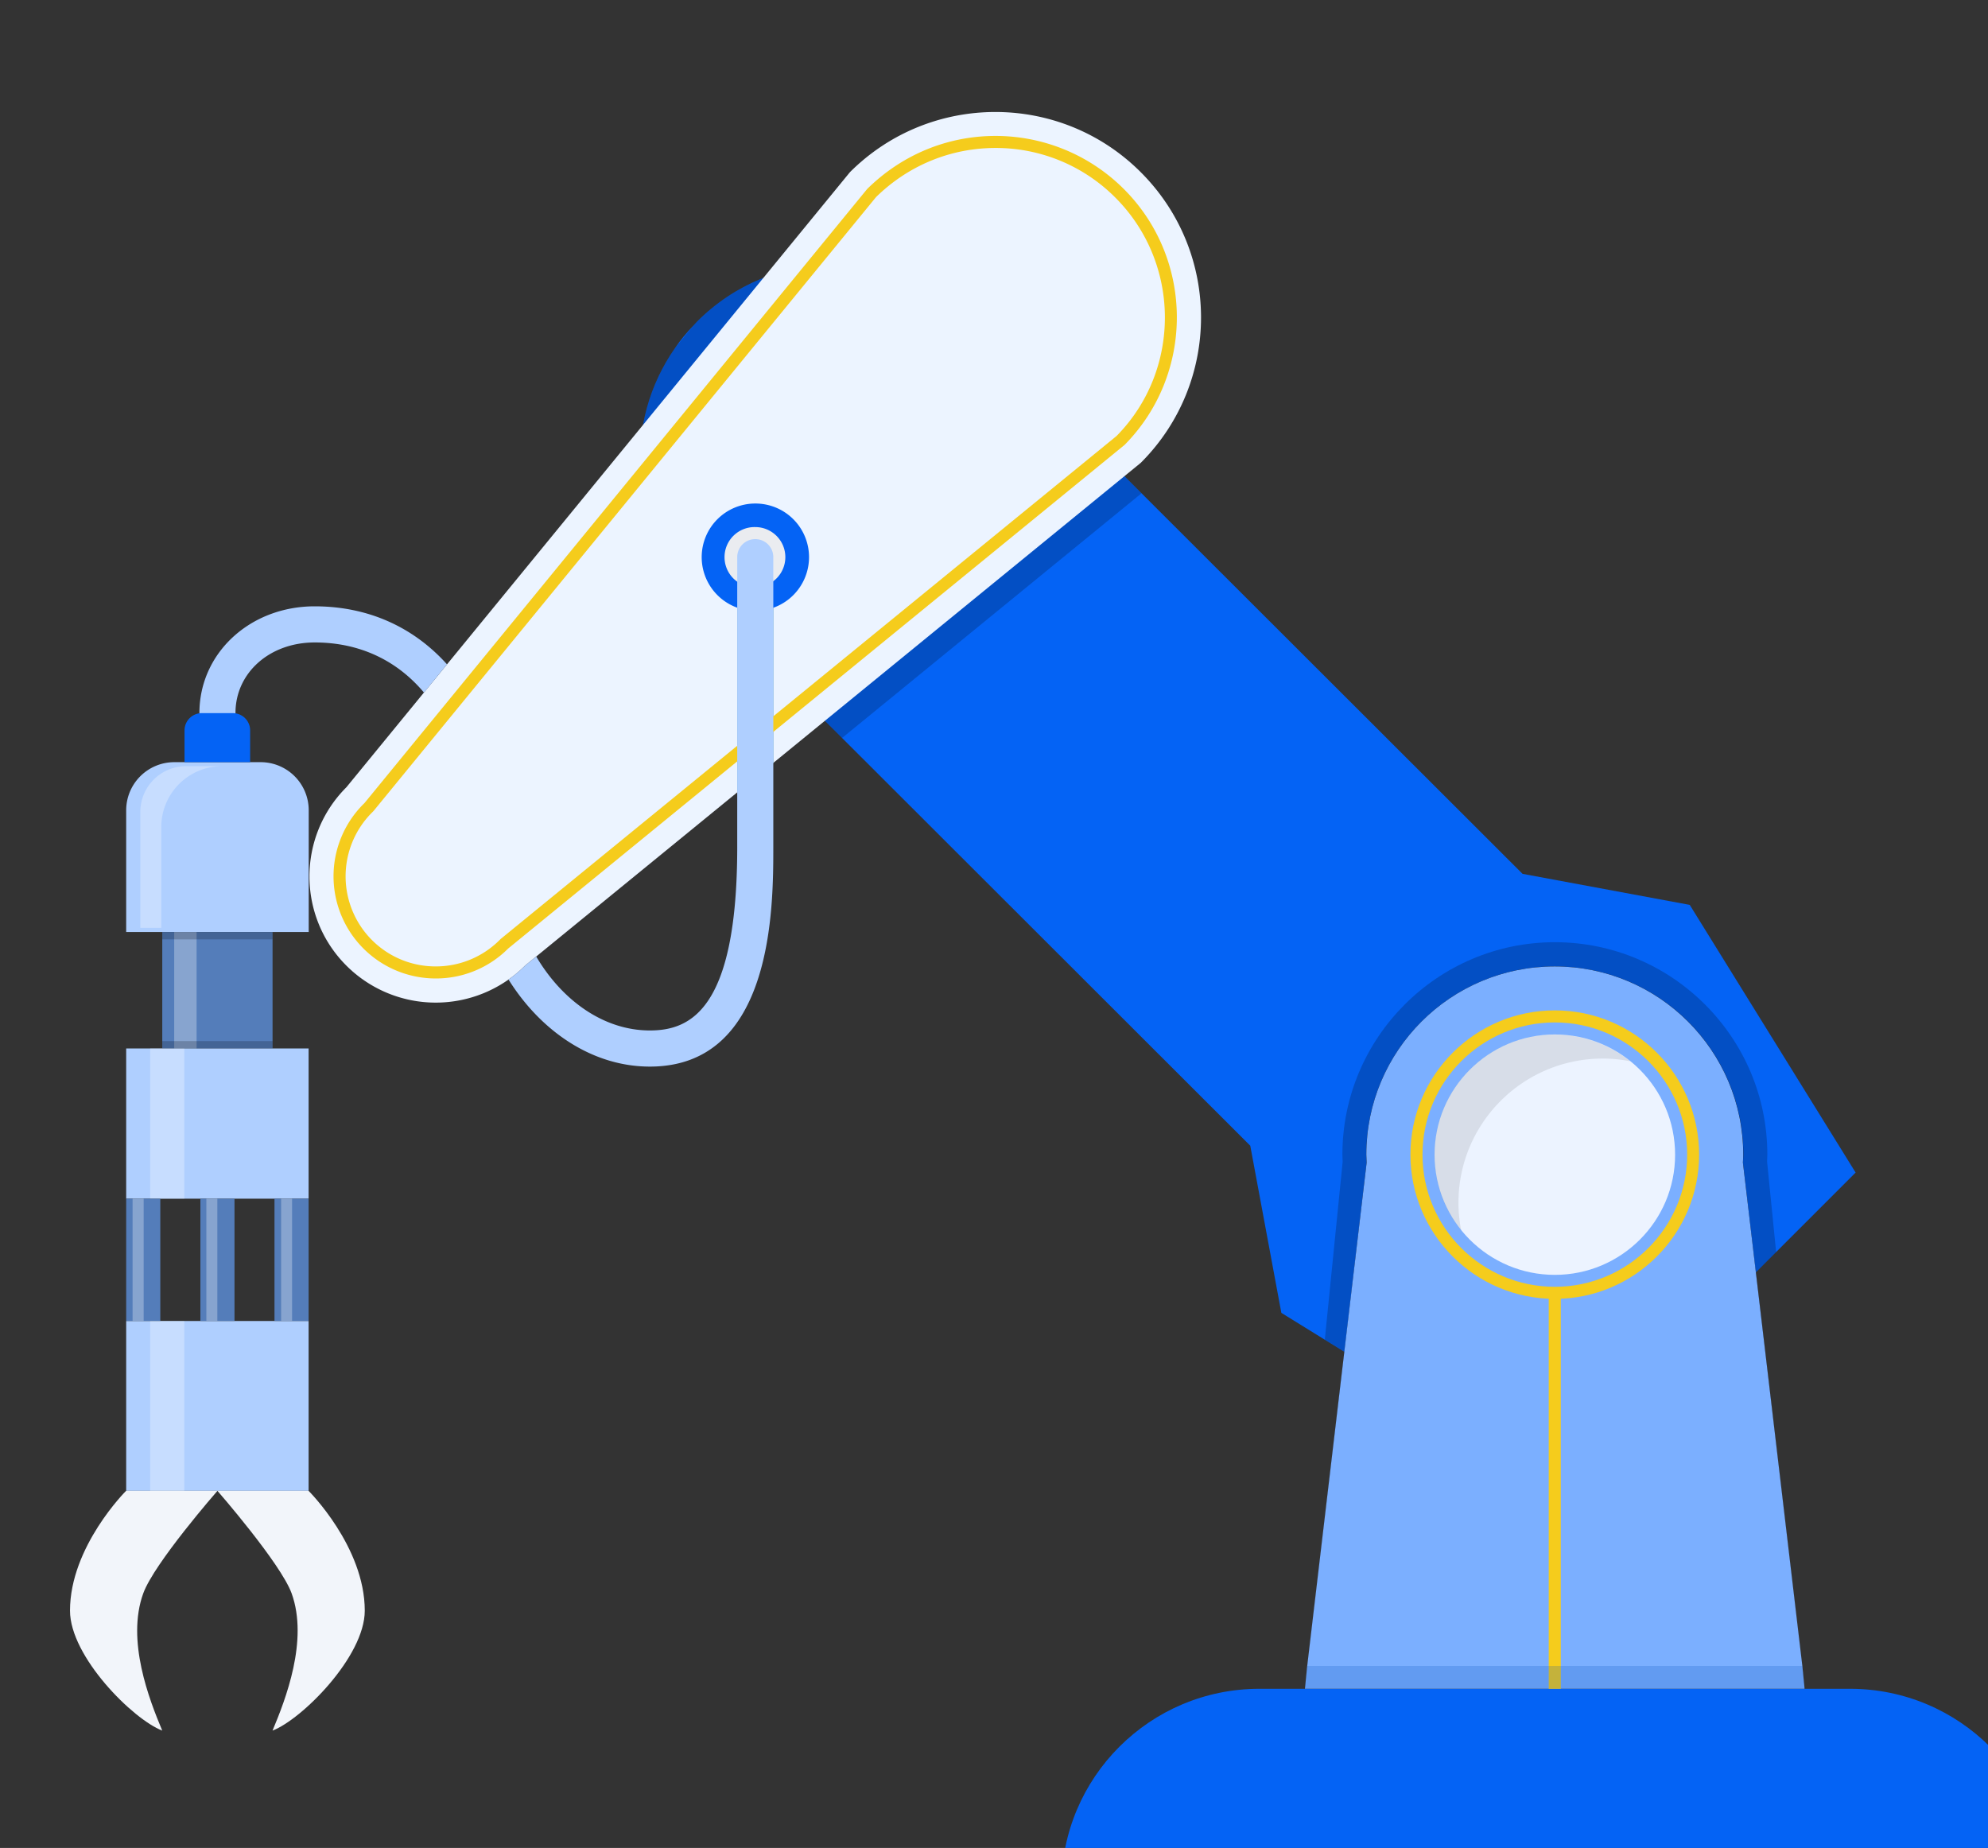 <svg width="142" height="132" viewBox="0 0 142 132" fill="none" xmlns="http://www.w3.org/2000/svg">
    <rect x="0" y="0" width="142" height="132" fill="#333333" stroke="none"/>
    <g clip-path="url(#7onzwb3mca)">
        <path d="m132.54 83.76-5.681 5.683-16.188 16.172-16.05-9.923-3.096-1.915-2.22-11.939-29.157-29.126L49.6 42.185c-4.68-4.683-5.122-12.009-1.366-17.35.38-.55.807-1.07 1.288-1.574.086-.1.179-.194.28-.302 5.363-5.365 13.985-5.45 19.246-.202l39.705 39.661 11.943 2.218 11.851 19.125h-.008zM146.293 134.756v11.062H75.817v-11.062c0-7.807 6.333-14.125 14.14-14.125h42.188c7.807 0 14.14 6.326 14.14 14.125h.008z" fill="#0463F5"/>
        <path opacity=".2" d="m126.867 89.443-16.189 16.172-16.049-9.923 1.273-12.69v-.063c0-.155-.016-.31-.016-.465 0-8.357 6.807-15.172 15.173-15.172s15.18 6.807 15.18 15.172c0 .155-.008.31-.016.457v.062l.644 6.45z" fill="#000"/>
        <path d="m128.901 120.631-4.408-37.599c.008-.186.031-.364.031-.55 0-7.427-6.03-13.45-13.465-13.45-7.434 0-13.465 6.015-13.465 13.45 0 .186.024.372.024.558l-4.408 37.591H128.9z" fill="#000"/>
        <path d="M128.901 120.631H93.21l.163-1.635 4.245-35.956c0-.186-.024-.372-.024-.558 0-7.427 6.023-13.45 13.458-13.45 7.434 0 13.465 6.023 13.465 13.45 0 .186-.016.372-.024.558l4.245 35.956.163 1.635z" fill="#7BAFFF"/>
        <path d="M119.65 82.482c0 4.736-3.85 8.582-8.592 8.582-4.741 0-8.591-3.846-8.591-8.582 0-4.737 3.85-8.59 8.591-8.59 4.742 0 8.592 3.845 8.592 8.59z" fill="#ECF3FF"/>
        <path d="M111.059 92.778c-5.688 0-10.314-4.62-10.314-10.303 0-5.683 4.626-10.303 10.314-10.303 5.689 0 10.306 4.62 10.306 10.303 0 5.682-4.625 10.303-10.306 10.303zm0-19.746c-5.215 0-9.452 4.233-9.452 9.443s4.237 9.442 9.452 9.442 9.453-4.24 9.453-9.442-4.245-9.443-9.453-9.443z" fill="#F5CC1C"/>
        <path opacity=".3" d="M104.175 85.916c0-5.69 4.617-10.303 10.314-10.303.667 0 1.327.07 1.955.194a8.586 8.586 0 0 0-5.393-1.907c-4.742 0-8.592 3.845-8.592 8.59 0 2.046.714 3.915 1.91 5.387a10.104 10.104 0 0 1-.194-1.953v-.008z" fill="#000" fill-opacity=".3"/>
        <path opacity=".2" d="M81.544 35.23 60.148 52.713 49.6 42.185c-4.68-4.683-5.122-12.009-1.366-17.35l1.288-1.574c.086-.1.179-.194.28-.302 5.363-5.365 13.985-5.45 19.246-.202L81.544 35.24v-.008z" fill="#000"/>
        <path d="M60.708 12.3c5.735-5.73 15.04-5.737 20.775 0 5.743 5.736 5.735 15.031 0 20.76l-43.98 35.917a9.028 9.028 0 0 1-12.759 0c-3.515-3.511-3.523-9.225 0-12.745L60.708 12.3z" fill="#ECF4FF"/>
        <path d="m60.458 13.648.023-.03s-.76.767-.023.03z" fill="#fff" opacity=".2"/>
        <path d="M55.235 39.805v14.683l-2.576 2.1v-16.79c0-.714.574-1.288 1.288-1.288.714 0 1.288.574 1.288 1.287v.008z" fill="#468FBC"/>
        <path d="M111.485 92.35h-.861v28.281h.861v-28.28zM31.13 69.892a7.298 7.298 0 0 1-5.169-12.458l.079-.078 35.9-43.855c2.492-2.458 5.736-3.791 9.166-3.791 3.43 0 6.721 1.349 9.166 3.79 5.029 5.024 5.052 13.219.062 18.273L36.299 67.752a7.273 7.273 0 0 1-5.168 2.14zM71.107 10.57c-3.205 0-6.231 1.249-8.536 3.512L26.675 57.937l-.109.109a6.447 6.447 0 0 0 0 9.101 6.409 6.409 0 0 0 4.556 1.884 6.427 6.427 0 0 0 4.563-1.884l.078-.077 43.988-35.925c4.633-4.69 4.61-12.341-.085-17.032a12.023 12.023 0 0 0-8.56-3.543z" fill="#F5CC1C"/>
        <path opacity=".2" d="M128.901 120.632H93.216l.156-1.636h35.366l.163 1.636z" fill="#004BBD"/>
        <path d="M57.788 39.797a3.837 3.837 0 0 1-3.833 3.837 3.837 3.837 0 0 1-3.834-3.837 3.83 3.83 0 0 1 3.834-3.83 3.83 3.83 0 0 1 3.833 3.83z" fill="#0463F5"/>
        <path d="M56.096 39.797a2.148 2.148 0 0 1-2.15 2.147 2.148 2.148 0 1 1 0-4.295c1.187 0 2.15.962 2.15 2.148z" fill="#EAECF0"/>
        <path d="m31.923 47.464-1.638 2.008c-1.924-2.294-4.594-3.581-7.807-3.581s-5.658 2.163-5.658 5.039a1.29 1.29 0 0 1-2.576 0c0-4.28 3.616-7.62 8.234-7.62 3.842 0 7.078 1.503 9.453 4.147l-.008.007zM55.236 39.805v20.699c0 4.295 0 15.683-8.817 15.683-4.058 0-7.745-2.465-10.096-6.218.419-.302.815-.627 1.195-1.007l.784-.636c1.885 3.186 4.858 5.28 8.117 5.28 2.903 0 6.24-1.497 6.24-13.11V39.797c0-.713.574-1.287 1.288-1.287.714 0 1.289.574 1.289 1.287v.008zM9.013 66.574v-8.698a3.438 3.438 0 0 1 3.438-3.434h6.162a3.433 3.433 0 0 1 3.438 3.434v8.698H9.013z" fill="#AFCFFF"/>
        <path opacity=".3" d="M11.52 59.062a4.345 4.345 0 0 1 4.346-4.334h-2.57A3.269 3.269 0 0 0 10.023 58v8.28h1.498v-7.218z" fill="#fff"/>
        <path d="M13.18 54.442V52.17c0-.682.559-1.233 1.234-1.233h2.211c.683 0 1.242.55 1.242 1.233v2.272H13.18z" fill="#0463F5"/>
        <path d="M22.043 94.36H9.013v12.132h13.03V94.359z" fill="#AFCFFF"/>
        <path opacity=".3" d="M13.164 94.36h-2.437v12.132h2.437V94.359z" fill="#fff"/>
        <path d="M19.468 66.574H11.59V74.9h7.878v-8.326z" fill="#547DBA"/>
        <path opacity=".3" d="M14.041 66.574h-1.599V74.9h1.6v-8.326z" fill="#fff"/>
        <path d="M22.043 74.892H9.013v10.73h13.03v-10.73z" fill="#AFCFFF"/>
        <path opacity=".3" d="M13.164 74.892h-2.437v10.73h2.437v-10.73z" fill="#fff"/>
        <path d="M16.75 85.622h-2.437v8.729h2.437v-8.73zM22.044 85.622h-2.437v8.729h2.437v-8.73zM11.45 85.622H9.013v8.729h2.437v-8.73z" fill="#547DBA"/>
        <path opacity=".3" d="M10.261 85.622H9.47v8.729h.791v-8.73zM15.524 85.622h-.784v8.729h.784v-8.73zM20.863 85.622h-.783v8.729h.783v-8.73z" fill="#fff"/>
        <path d="M15.524 106.492h6.519s4.012 3.984 4.012 8.558c0 3.287-4.509 7.776-6.589 8.567.931-2.217 2.577-6.443 1.366-9.799-.784-2.155-5.3-7.326-5.3-7.326h-.008z" fill="#F2F5FA"/>
        <path d="M15.524 106.492h-6.52S5 110.476 5 115.05c0 3.287 4.509 7.776 6.589 8.567-.931-2.217-2.577-6.443-1.358-9.799.776-2.155 5.3-7.326 5.3-7.326h-.007z" fill="#F2F5FA"/>
        <path opacity=".2" d="M19.468 66.574H11.59v.527h7.878v-.527zM19.468 74.365H11.59v.528h7.878v-.528z" fill="#000"/>
    </g>
    <defs>
        <clipPath id="7onzwb3mca">
            <path fill="#fff" d="M0 0h142v132H0z"/>
        </clipPath>
    </defs>
</svg>
